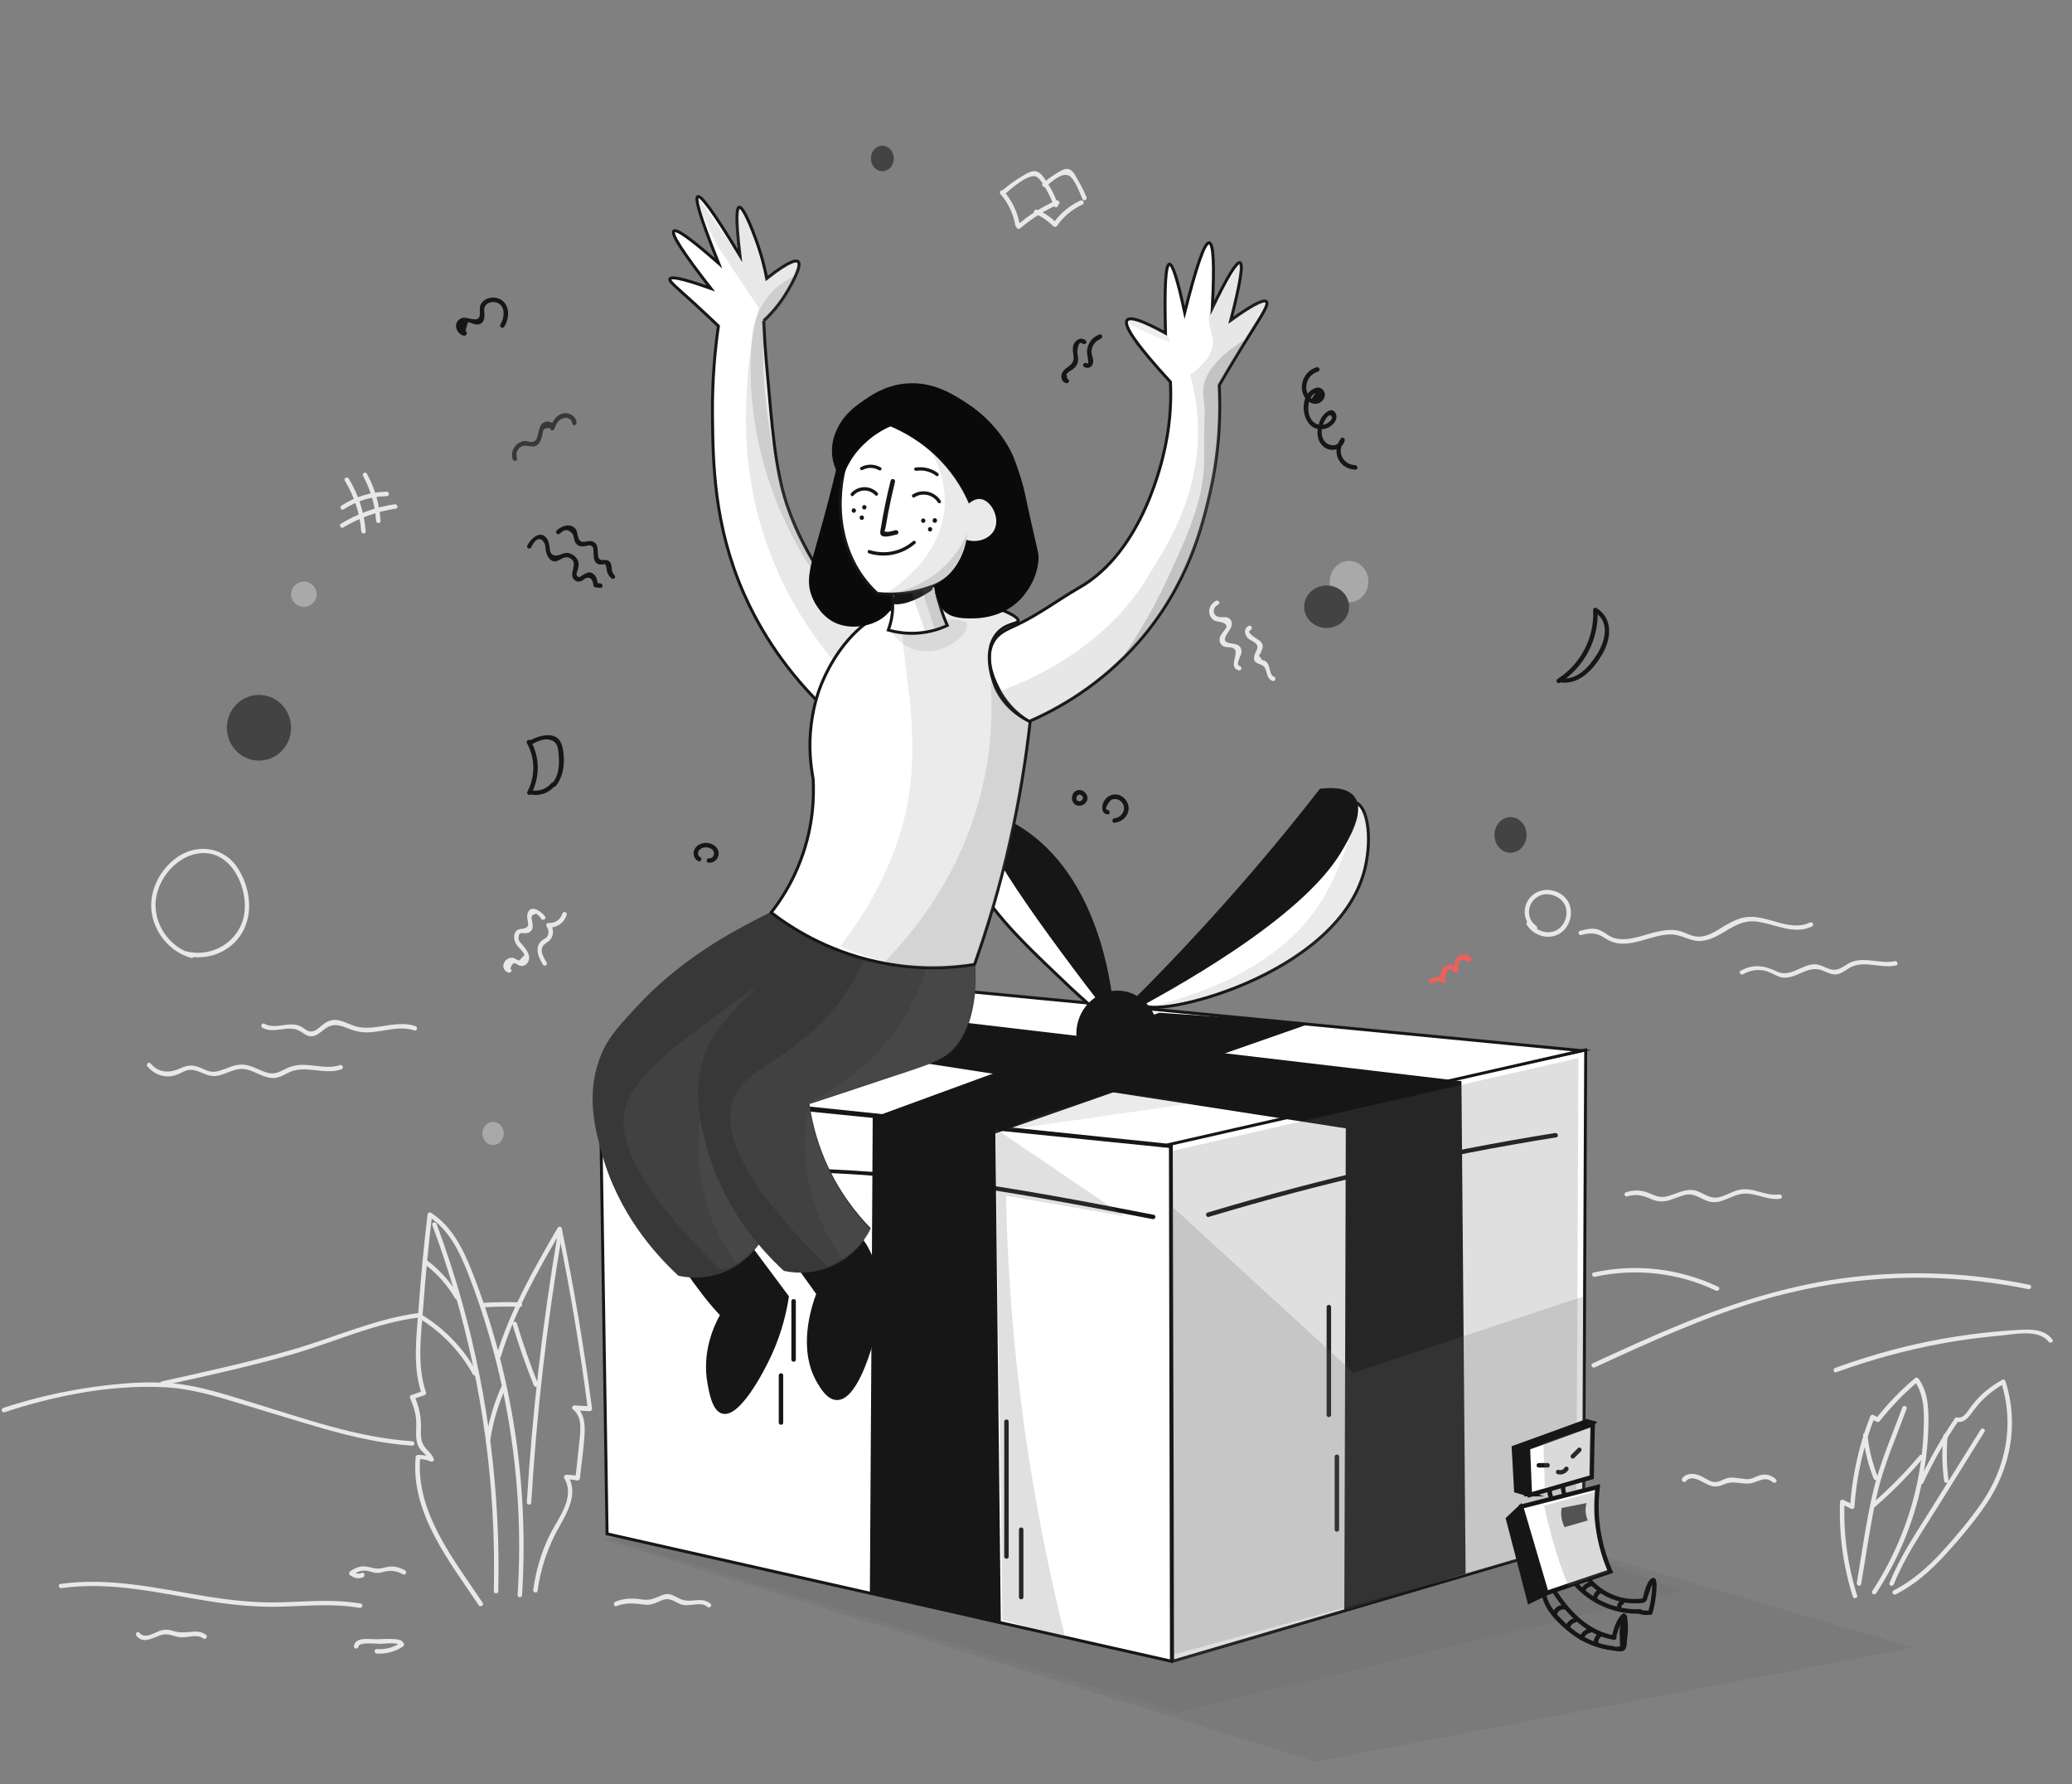 <svg width="1394" height="1200" xmlns="http://www.w3.org/2000/svg"><rect width="100%" height="100%" fill="#808080" stroke="none"/><path fill="#161616" d="M354.533 499.9c5.6 10.2 5.7 22.3.3 32.6-.9 1.7 1.7 3.2 2.6 1.5 5.9-11.3 5.8-24.5-.3-35.6-1-1.8-3.5-.2-2.6 1.5z"/><path fill="#161616" d="M358.233 500.4c3.4-1.7 7.4-3.8 11.3-2.9 5.8 1.2 6 5.9 6.4 10.7.4 6.4.1 13.2-4.1 18.4-1.2 1.5.9 3.6 2.1 2.1 5.8-7.1 6.5-18.2 4.3-26.9-2.8-10.5-14.2-7.6-21.4-4-1.8.8-.3 3.4 1.4 2.6z"/><path fill="#161616" d="M358.233 534.6c5.6.7 11.2-1.5 14.9-5.8 1.2-1.5-.9-3.6-2.1-2.1-3.2 3.8-7.8 5.6-12.8 5-1.9-.3-1.9 2.7 0 2.9zm-.9-166.4c1.3-2.5 4.9-9.3 8.9-3 .7 1 .7 3.8.9 4.8.4 2.1 1.1 4.3 2.6 5.9 5 5.2 8.5-3.3 13.7-.5 6.6 3.5-2 10.9 3.4 15 1.3 1 2.8 1 4.3.4 1-.4 1.8-1.3 2.8-1.8 3.7-1.6 5 1.7 5.3 4.6.1.9.6 1.4 1.5 1.5 1.1.1 2.1.2 3.2.3 1.9.2 1.9-2.8 0-3-1.1-.1-2.1-.2-3.2-.3l1.5 1.5c-.3-2.7-.8-6.2-3.3-7.8-2.7-1.8-4.5-.2-7 1-1.2.6-2.2 2.6-3.9.2-.6-.9.7-3.7.9-4.7.4-1.6.6-3 .1-4.6-.8-2.5-3-4.6-5.5-5.4-3.1-1.1-4.6.2-7.4 1-2.5.7-5 .5-5.9-2.2-.3-1-.4-2.2-.5-3.2-.3-1.6-.5-3.3-1.3-4.8-4.1-7.5-11.2-1.2-13.7 3.9-.9 1.4 1.7 2.9 2.6 1.2zm19.4-9.3c2.4-2.3 4.6-3.3 7.2-1.1 2.1 1.8 1.7 2.4 2.3 4.8.4 1.4.8 2.7 2 3.7 1.5 1.3 3.2 1.3 5.1 1.1 1.8-.2 3.9-1.4 5.4.5.7.9.6 2.9.6 4 .1 3 .1 6.6 3.5 7.7 1 .3 2.1-.2 3 .1 1.2-.5 1.7-.2 1.8 1.1.4.8.6 1.6.5 2.6.5 2.3 1.4 4 3.2 5.6 1.4 1.3 3.5-.8 2.1-2.1-3-2.8-.9-6.7-3.4-9.2-2.6-2.6-6.7 1.2-7.6-3.6-.7-3.7.7-8.7-4.2-10-3.5-.9-7.2 2.6-9.1-2.2-.8-2-.5-4.2-1.9-6.1-3.3-4.3-9.4-2.1-12.7 1-1.4 1.3.8 3.5 2.2 2.1zm368.4 185.9c-3-.3 1.5-6.2 2.4-6.7 2.4-1.3 5.2-.6 7 1.3 3.9 4.2.6 10.4-4.7 11-1.9.2-1.9 3.2 0 3 4.4-.5 8.3-3.4 9.3-7.8 1-4.3-1.6-8.9-5.6-10.6-3.9-1.6-8.2-.1-10.5 3.4-2 3-2.5 9 2.2 9.4 1.8.2 1.8-2.8-.1-3zm-20.2-6.1c-2.1-1.9.4-5.7 2.8-3.6 2.5 2.1-.9 5-3.2 3.3-1.5-1.2-3 1.4-1.5 2.6 2.1 1.6 5.3 1.1 7.2-.8 2.2-2.2 1.7-5.6-.6-7.5-2.3-1.9-5.6-1.8-7.4.7-1.6 2.2-1.4 5.4.6 7.3 1.4 1.4 3.6-.7 2.1-2zm346.9-128.5c1 18.6-8.3 36.5-24 46.5-1.6 1-.1 3.6 1.5 2.6 16.6-10.5 26.5-29.4 25.5-49.1-.1-1.9-3.1-1.9-3 0z"/><path fill="#161616" d="M1073.833 412.4c9.6 7 5.7 19.7.4 28-5 7.9-13.1 17.3-23.5 15.7-1.9-.3-2.7 2.6-.8 2.9 12.5 1.8 22-8.7 27.8-18.5 5.8-9.7 8-23.1-2.4-30.7-1.6-1.1-3.1 1.5-1.5 2.6z"/><path fill="#e8e8e8" d="M232.033 323.4c6.3 10.4 10.1 21.9 11 34 .2 1.9 3.2 1.9 3 0-1-12.7-4.8-24.6-11.4-35.5-1.1-1.7-3.7-.2-2.6 1.5zm12.2-3.3c5.2 9.4 8.1 19.6 8.8 30.3.1 1.9 3.1 1.9 3 0-.7-11.2-3.8-21.9-9.2-31.8-.9-1.7-3.5-.2-2.6 1.5z"/><path fill="#e8e8e8" d="M231.233 342.6c8.7-5.7 18.5-8.7 29-8.9 1.9 0 1.9-3 0-3-10.9.2-21.3 3.4-30.5 9.4-1.6 1-.1 3.6 1.5 2.5zm-.3 12.2c10.9-6.6 22.8-10.8 35.4-12.7 1.9-.3 1.1-3.2-.8-2.9-12.9 1.9-25 6.3-36.1 13-1.6 1-.1 3.6 1.5 2.6zm587.2 49.3c-4.6 2.3-6.4 8.3-2.5 12.2 2.1 2.1 3.9 1.5 6.4 2.3 1.6.5 3.4 1.5 3.1 3.1-.2 1.1-1.3 2-1.9 2.9-1 1.3-2.2 2.8-2.6 4.4-.4 1.9.1 3.8 1.6 5.1 2.2 1.9 5.1.7 7.5 1.9 5 2.4-4.1 12.9 3.6 14.9 1.9.5 2.7-2.4.8-2.9-3.2-.8.8-6.9 1.1-8.8.2-1.7-.1-3.4-1.4-4.6-3.4-3.3-13.4.2-8.3-8.2 1.6-2.6 4.5-5.8 2.6-9.2-.6-1.1-1.6-1.7-2.8-2-1.2-.2-3.1 0-4.3-.1-5.3-.3-5.9-6.2-1.4-8.5 1.7-.7.2-3.3-1.5-2.5zm22.2 16.8c-3.3 1.3-3.4 4.9-1.4 7.6 1.3 1.9 3.4 2.3 5.1 3.6 4.2 3.1.5 5.7-.2 9.3-1.2 6.2 5.4 4.1 7.3 8.1 1.6 3.3 1 7 5.1 8.5 1.8.7 2.6-2.2.8-2.9-2.9-1-2.5-6.5-4.1-8.7-.5-.8-1.2-1.3-1.9-1.9-.4-.3-1-.2-1.3-.4-.7-.1-1.2-.6-1.4-1.6-1.4-.9-1.6-1.8-.4-2.8.9-2.8 2.7-4.5.8-7.4-.7-1.1-2-1.9-3.1-2.6-.9-.6-7.4-4.6-4.4-5.8 1.7-.8.9-3.7-.9-3zm193.2 201.9c-7.3-5.2-6.1-16.1 1.8-20.1 6-3 14.2-.2 17.3 5.7 3.1 5.9.4 14.2-5.5 17.3-6.2 3.2-13.9.4-17.4-5.3-1-1.6-3.6-.1-2.6 1.5 4.5 7.5 14.9 10.8 22.6 5.8 7.3-4.8 9.6-15.9 4.2-22.9-5.3-6.8-15.9-8.4-22.6-2.9-7.8 6.3-7.2 17.8.8 23.6 1.5 1 3-1.6 1.4-2.7zm-690.2 28.8c1.1-3.6 2.7-4.6 4.6-2.9.5.2 1 .5 1.4.7.7.2 1.6.4 2.3.3 1.5-.2 2.7-1.1 3.4-2.3 2.5-4-.3-7.9-2.8-11-1.3-1.5-3.7-3.5-3.4-5.8.4-4.4 3-2.6 5.2-2.9 1.6-.2 3-.8 3.8-2.3.8-1.3.6-3 .4-4.4-.1-.8-.4-1.7-.4-2.5-.7-2.1.3-3.4 3-3.9 1.3.9 2.4 2 3.3 3.4 1.1 1.6 3.7.1 2.6-1.5-2.7-3.8-10.7-9-12-1.1-.6 4 3.1 8.2-2.8 9.2-2.9.5-4.9.5-5.8 3.9-.8 2.8.3 5.5 2 7.7.8 1 1.7 1.9 2.5 2.8 1 1 1.7 2.1 2.2 3.4-1.2 1.2-2.3 2.4-3.5 3.6-.9.2-3.2-1.7-4.5-1.8-5.8-.4-8.9 7.4-3.1 9.9 1.9.8 3.4-1.8 1.6-2.5zm24.4-4.3c-1.6-2.6-4.1-6.6-3-9.9.8-2.5 4.2-3.6 5.7-5.6 2.3-3.1 2-7.2-.1-10.3-.4.8-.9 1.5-1.3 2.3 5.7.4 10.5-3 12.2-8.5.6-1.9-2.3-2.6-2.9-.8-1.3 4.2-4.9 6.6-9.3 6.3-1.1-.1-1.9 1.3-1.3 2.3 1.3 1.9 1.8 4.6.5 6.7-1.2 1.8-2.8 1.9-4.1 3.2-1.2 1.2-2 2.4-2.3 4.2-.8 4.1 1.4 8.2 3.4 11.6.9 1.7 3.5.2 2.5-1.5zm305.4-516.7c5.3 6.1 8.6 13.2 10 21.1.3 1.9 3.2 1.1 2.9-.8-1.5-8.4-5.2-16-10.8-22.5-1.3-1.4-3.4.7-2.1 2.2z"/><path fill="#e8e8e8" d="M675.733 130.9c3.4-3.1 17-15.3 22-11.8 2.5 1.8 4.7 5.9 6.3 8.6 2 3.4 3.6 7 4.9 10.7.6 1.8 3.5 1 2.9-.8-1.7-4.7-3.8-9.3-6.5-13.5-1.7-2.7-4.3-7.3-7.4-8.6-3.5-1.5-7.8 1.6-10.7 3.3-4.9 2.8-9.4 6.2-13.6 10-1.4 1.3.7 3.4 2.1 2.1z"/><path fill="#e8e8e8" d="M686.333 153.6c7.8-6.6 16.3-12 25.7-16.1 1.8-.8.2-3.4-1.5-2.6-9.6 4.2-18.3 9.8-26.3 16.6-1.5 1.2.6 3.3 2.1 2.1zm17.4-28.2c3.8-3.2 12.3-11.3 17-6 3.4 3.8 5.6 10 7.6 14.6.8 1.8 3.4.2 2.6-1.5-1.9-4.3-3.9-8.4-6.3-12.4-1.2-2.1-2.7-5.3-5.2-6.2-2.9-1-6 1.1-8.3 2.5-3.4 2-6.5 4.3-9.5 6.8-1.5 1.4.7 3.5 2.1 2.2z"/><path fill="#e8e8e8" d="M696.333 143.7c4.7 2.1 8.7 4.9 12.4 8.5.7.7 1.8.5 2.4-.3 4.4-6.3 10.2-11.1 17.2-14.4 1.8-.8.2-3.4-1.5-2.6-7.5 3.5-13.6 8.7-18.3 15.4l2.4-.3c-3.8-3.8-8.1-6.7-13-8.9-1.9-.7-3.4 1.8-1.6 2.6z"/><path fill="#161616" d="M718.133 254.9c-.2-1.1-.5-2.2-.7-3.3.9-.9 1.8-1.7 2.9-2.3.6-.4 1.3-.8 1.9-1.3 1.2-1 2-2 2.6-3.4.7-1.8.5-3.5.3-5.4-.1-.6-.2-1.3-.3-1.9-.1-.7.3-8.8 3.5-6.2 1.5 1.2 3.6-.9 2.1-2.1-2.2-1.8-4.5-1.5-6.5.4-3.4 3.3-1.8 7.2-1.6 11.2.3 6-7.5 6.3-8.2 11.8-.3 2.5.7 4.8 3.3 5.3 1.8.4 2.6-2.5.7-2.8zm11-8.3c2.4 1.9 5.8.5 6.3-2.6.5-2.7-1.3-5.2-1.1-7.9.3-3.7 2.8-6.9 6.2-8.2 1.8-.7 1-3.6-.8-2.9-3.3 1.2-5.9 3.4-7.3 6.7-.7 1.5-1.1 3.2-1.1 4.9 0 .8.1 1.6.2 2.3 0 0 1.5 6.9-.2 5.5-1.6-1.1-3.7 1-2.2 2.2zm-258 330c-1.8-1-2-3.3-.7-4.8s3.7-2.1 5.6-1.8c1.6.3 3.4 1.1 4.1 2.7.8 1.8-.4 4.9-2.8 4.6-1.9-.3-2.7 2.6-.8 2.9 3.4.5 6.4-1.8 6.9-5.3.6-3.7-2.4-6.7-5.8-7.6-3.5-1-7.9.1-10 3.3-1.9 2.9-1.1 7 2.1 8.6 1.6.9 3.1-1.7 1.4-2.6zm-158-353.9c.6-2 1.2-4.1 1.7-6.1l1.8.6c.8.1 1.6.6 2.4.8 1.1.3 2.4.4 3.5.1 2.6-.9 3.4-3.4 3.4-5.9 0-2.5-.9-5.2 1.1-7.2 1.6-1.6 4.3-2.2 6.4-1.7 6.9 1.6 6.2 10.3 3.2 15-1 1.6 1.6 3.1 2.6 1.5 3.3-5.3 4.1-13.3-1.3-17.6-4-3.2-10.8-2.6-13.9 1.6-2.1 2.8-.7 5.3-1.3 8.5-1 5.3-8.5.4-11.9 1.6-6.4 2.3-4.5 10.4 1.2 11.9 2.1.3 2.9-2.6 1.1-3.1z"/><path fill="#ec615b" d="M963.533 661.3c2.1-1.6 4.4-1.7 6.9-.4 1.1.6 2.6-.4 2.2-1.7-.9-1.8-.7-3.4.8-4.8.7-3.1 2.3-3.3 4.7-.7.7 1.4 2.7.6 2.8-.8 0-1.3.1-2.7.3-4 .3-3.2 2.4-4 6.1-2.5.8 1.8 3.3.2 2.6-1.5-1.2-2.8-4.4-3.7-7.2-2.6-4.2 1.7-4.7 6.7-4.8 10.6.9-.3 1.9-.5 2.8-.8-1.4-3-5-4.1-8-2.6-3.8 2-4 6.7-3 10.4.7-.6 1.5-1.1 2.2-1.7-3.4-1.7-6.6-1.6-9.9.4-1.6 1.1-.1 3.7 1.5 2.7z"/><path fill="#161616" d="M885.833 247c-5.4 1.6-9.2 6.2-9.9 11.9-.7 5.4 2.5 12.1 8.5 12.7 4.4.4 8.8-4.6 6.1-8.7-2.9-4.5-8.5-1.2-10.8 2-6.5 9.3-.7 27.5 12.7 23.2 3.7-1.2 8.3-5.7 6.2-10-2.6-5.3-8.4.4-9.9 3.4-3.1 6.2-3.9 15.1 2.5 19.5 5 3.4 11.9 1.2 13.5-4.7.4-1.3-1.5-2.7-2.5-1.5-6.9 8.7-1.6 20.7 9.6 21.1 1.9.1 1.9-2.9 0-3-8.4-.3-12.8-9.3-7.5-15.9-.8-.5-1.7-1-2.5-1.5-1.5 5.7-8.5 4.8-11.2.6-2.4-3.9-1.6-9.2.6-13.1.5-1 3.2-5.7 4.8-2.7.8 1.6-2.2 3.9-3.2 4.5-3.1 1.7-7.2 1.2-9.6-1.4-2.5-2.6-3.3-6.6-3-10.1.2-1.9.6-4.1 1.5-5.7.4-.6.9-1.2 1.3-1.8 2.5-2.4 2.4-1.7-.4 2.2-2 .2-3.7-5.3-3.8-6.6-.1-1.3.1-2.6.4-3.8 1-3.7 3.7-6.5 7.4-7.6 1.9-.6 1.1-3.5-.8-3z"/><path fill="#383838" d="M347.833 308.1c-.8-2.4-.4-4.7 1.4-6.6 2-2.1 4.4-1.8 6.9-1.4 1.8.3 3.2.5 4.9-.5 1.3-.8 2.2-2.3 2.8-3.6.4-1 .7-2 .9-3 .1-.7.3-1.4.4-2 .2-2.4 1.9-3.4 5-3-.1 1.8 2.4 1.9 2.9.4.8-2.3 1.8-4.7 3.9-6.1 3.1-2.1 7.5-1.7 8.1 2.6.3 1.9 3.1 1.1 2.9-.8-.6-4.1-4.5-6.7-8.6-6.1-5 .7-7.7 5.4-9.1 9.7 1 .1 2 .3 2.9.4.2-3-2.6-4.9-5.5-4.5-4.7.6-4.9 5.9-5.9 9.4-.7 2.5-1.3 4.4-4.8 4.3-1 0-2.2-.7-3.3-.7-1.9 0-3.8.7-5.3 1.8-3.3 2.5-4.7 6.7-3.4 10.6.6 1.7 3.5 1 2.9-.9z"/><ellipse fill="#a9a9aa" ry="13.9" rx="13" cy="391.2" cx="907.633"/><ellipse fill="#a9a9aa" ry="8.5" rx="8.6" cy="399.7" cx="204.433"/><ellipse fill="#a9a9aa" ry="7.8" rx="7.2" cy="762.4" cx="331.733"/><ellipse fill="#444343" ry="14.3" rx="15.1" cy="408.1" cx="892.533"/><ellipse fill="#444343" ry="8.6" rx="7.7" cy="106.6" cx="593.633"/><ellipse fill="#444343" ry="12" rx="10.8" cy="561.6" cx="1016.233"/><ellipse fill="#444343" ry="22.1" rx="21.6" cy="489.5" cx="174.233"/><path fill="#e8e8e8" d="M324.733 1078.1c-19.4-29.2-45.4-61-42-98.2l-1.5 1.5c3-.1 5.6.4 8.4 1.6 1.1.5 2.7-.3 2.2-1.7-1-2.8-2.8-4.4-4.8-6.5-3.7-3.9-4-7.9-3.8-13 .3-8.1-1.1-15.5-4.5-22.9-.3.7-.6 1.5-.9 2.2l7.8-2.7c.7-.3 1.3-1 1-1.8-6.4-18.6-3.2-39.5-1.8-58.6 1.5-20.4 3.5-40.7 5.9-61-.8.4-1.5.9-2.3 1.3 13.4 8.6 20.6 23.3 26.2 37.6 6.4 16.3 11.9 32.9 16.5 49.8 9.6 34.8 15.4 70.7 17.4 106.8 1.1 20.1 1 40.3-.3 60.4-.1 1.9 2.9 1.9 3 0 4.7-74-6.6-149.5-34-218.5-5.9-14.9-13.5-29.8-27.3-38.7-1.1-.7-2.1.2-2.3 1.3-2.5 21-4.5 42-6 63-1.4 18.9-4.2 39.1 2 57.4.3-.6.7-1.2 1-1.8l-7.8 2.7c-1 .3-1.3 1.3-.9 2.2 2 4.4 3.5 9 4 13.9.4 4.1-.2 8.1.1 12.2.2 2.8.7 5.4 2.4 7.8 2 2.8 5.2 4.6 6.4 7.9.7-.6 1.5-1.1 2.2-1.7-3.2-1.4-6.4-2.1-9.9-2-.9 0-1.4.7-1.5 1.5-3.4 37.8 22.8 70.1 42.5 99.7 1.1 1.4 3.7-.1 2.6-1.7z"/><path fill="#e8e8e8" d="M290.833 824c22.8 61.2 36.5 125.7 40.4 190.9 1.1 18.4 1.4 36.9 1 55.4 0 1.9 3 1.9 3 0 1.5-65.2-6.6-130.6-24.1-193.5-5-18.1-10.9-36-17.4-53.6-.6-1.8-3.5-1-2.9.8z"/><path fill="#e8e8e8" d="M282.733 887.2c14.8 9.2 26.9 21.9 35.4 37.2.9 1.7 3.5.2 2.6-1.5-8.7-15.7-21.2-28.8-36.5-38.3-1.6-1-3.1 1.6-1.5 2.6zm3-36.9c8.4 6.3 15.2 14.1 20.5 23.1 1 1.7 3.6.2 2.6-1.5-5.6-9.5-12.8-17.6-21.6-24.2-1.5-1.1-3 1.5-1.5 2.6zm44 119.1c1.8-12.4 5.3-24.5 10.5-35.9.8-1.7-1.8-3.3-2.6-1.5-5.3 11.7-8.9 23.9-10.8 36.7-.3 1.8 2.6 2.6 2.9.7z"/><path fill="#e8e8e8" d="M336.933 912.6c9.2-30.5 25.1-58.1 41-85.5-.9-.1-1.8-.2-2.7-.4 8.2 40 15 80.2 20.2 120.7l1.5-1.5-10.5-.6c-1.2-.1-2.1 1.8-1.1 2.6 6 4.6 5.4 12.6 4.7 19.4-.9 9-1.9 17.9-2.9 26.9.6-.5 1.3-1 1.9-1.4-2.7-.6-5.3-.8-8.1-.8-1.1 0-1.9 1.3-1.3 2.3 7.7 13.2-4.3 27-9.9 38.4-5.6 11.5-9.2 23.9-11 36.6-.3 1.9 2.6 2.7 2.9.8 2.1-15.4 7.1-30 14.8-43.5 5.8-10.2 12.5-22.3 5.8-33.8-.4.8-.9 1.5-1.3 2.3 2.5-.1 4.9.1 7.3.7 1 .2 1.8-.4 1.9-1.4 1.1-10.3 2.7-20.6 3.2-30.9.3-6.4-.6-13.3-5.9-17.5-.4.9-.7 1.7-1.1 2.6l10.5.6c.7 0 1.6-.7 1.5-1.5-5.3-40.7-12.1-81.3-20.4-121.5-.3-1.3-2.1-1.4-2.7-.4-16 27.6-32 55.5-41.3 86.2-.4 1.6 2.5 2.4 3 .6z"/><path fill="#e8e8e8" d="M375.133 830.4c-10.1 59.6-17 119.8-20.7 180.2-.1 1.9 2.9 1.9 3 0 3.6-60.1 10.5-120 20.5-179.4.4-1.9-2.5-2.7-2.8-.8z"/><path fill="#e8e8e8" d="M344.833 890.9c4.1 13.9 8.9 27.5 14.3 40.9.7 1.8 3.6 1 2.9-.8-5.4-13.4-10.1-27.1-14.3-40.9-.6-1.9-3.5-1.1-2.9.8zm-341.8 59c34.3-11.3 71.9-18.7 108.1-16.8 18.8 1 36.7 6.8 54.5 12.2 17.3 5.2 34.6 10.6 52 15.6 19.6 5.6 39.4 10.1 59.7 11.5 1.9.1 1.9-2.9 0-3-37.4-2.4-73.5-15.6-109.1-26.4-16.9-5.1-33.7-10.8-51.4-12.5-18.2-1.7-36.7 0-54.7 2.5-20.4 2.9-40.5 7.6-60 14-1.7.6-.9 3.5.9 2.9z"/><path fill="#e8e8e8" d="M109.733 931.9c29.2-6.4 58.5-12.8 87.3-21.1 28.3-8.2 55.9-21.1 85.4-24.7 1.9-.2 1.9-3.2 0-3-29.1 3.6-56.3 16.1-84.3 24.3-29.3 8.6-59.2 15.1-89.1 21.7-2 .3-1.2 3.2.7 2.8zm216-52.6c8-.5 16.1-.6 24.1-.3 1.9.1 1.9-2.9 0-3-8.1-.3-16.1-.2-24.1.3-1.9.2-1.9 3.2 0 3zm-284.3 188.9c33.6-4.8 66.9 3.7 99.9 8.9 15.7 2.5 31.5 4 47.4 3.6 17.8-.5 35.6-2.3 53.2.8 1.9.3 2.7-2.6.8-2.9-17.3-3-34.6-1.5-52.1-.9-17.6.6-34.9-1.2-52.2-4-32.4-5.3-64.9-13-97.8-8.3-1.9.2-1.1 3.1.8 2.8zm199.8 39.2c.4-3.1 12.3-1.7 14.4-1.7 2.6 0 12.2-1.5 13.5 1.3.2-.7.4-1.4.5-2.1-4.9 3.3-10.3 4.7-16.2 4.3-1.9-.1-1.9 2.9 0 3 6.4.4 12.3-1.2 17.7-4.7.7-.5.9-1.3.5-2.1-.9-1.9-2.4-2.4-4.4-2.7-4.7-.7-9.9-.1-14.6-.1-4.5 0-13.8-1.7-14.5 4.7-.2 2 2.9 2 3.1.1zm2.2-49.5c-1.9 1-3.9.7-5.9-.9l-.3 2.4c2.5-1.9 5.4-3.1 8.6-3 2.6.1 4.9 1.5 7.5 1.6 2.4.1 4.6-.9 7-1.2 3.8-.6 7.3.2 10.7 2.1 1.7.9 3.2-1.6 1.5-2.6-2.5-1.4-5-2.4-7.9-2.6-4.1-.4-7.9 1.8-11.8 1.3-3.2-.4-5.8-1.7-9.2-1.4-3 .3-5.6 1.5-8 3.3-.7.5-1.1 1.7-.3 2.4 2.7 2.2 5.5 2.9 8.8 1.7 1.9-.8 1.1-3.7-.7-3.1zm-151.6 42.4c5.1 6.3 11.9.4 17.6-.8 4.7-1 8.4 1.8 13 1.8 4.9 0 10.2-2.3 14.5.8 1.6 1.1 3.1-1.5 1.5-2.6-2.6-1.9-5.4-2.2-8.6-2-4.8.4-8.6 1-13.4-.5-3.3-1.1-6.1-1.1-9.4.1-4 1.5-9.7 5.5-13.3 1.1-1-1.5-3.2.7-1.9 2.1zm323-20c6.6-2.6 11.9-1.8 18.8-1 4.3.5 7.3-1 11.1-2.7 4-1.8 6.7-.9 10.3 1.1 1.5.8 2.9 1.5 4.6 1.8 5.1 1 12-2.4 16.3 1.3 1.5 1.3 3.6-.9 2.1-2.1-3.8-3.2-7.9-2.5-12.6-2.1-3.9.3-6.9-.4-10.2-2.3-2-1.1-3.9-2.1-6.2-2.1-2.1 0-4 .9-5.9 1.7-4.5 2-7.2 2.6-12.2 1.8-5.9-.9-11.3-.6-16.9 1.6-1.8.8-1 3.7.8 3zm658.1-160.6c35.5-16.3 71.2-32.7 108.6-44.1 37.7-11.4 76.9-17 116.3-16.1 22.4.5 44.8 3.1 66.8 7.6 1.9.4 2.7-2.5.8-2.9-39.2-8.1-79.5-9.9-119.2-5.2-39.4 4.6-77.1 16.2-113.8 31.1-20.6 8.4-40.9 17.7-61.1 27-1.6.8-.1 3.4 1.6 2.6zm162.5 3.3c23.4-8.5 47.4-15.1 71.9-19.5 12.6-2.3 25.2-3.9 38-5.1 9.2-.8 26.3-4.7 32.9 4.1 1.1 1.5 3.8 0 2.6-1.5-5.7-7.6-15.6-6.9-24.2-6.4-13.6.8-27.3 2.3-40.8 4.4-27.7 4.3-54.9 11.5-81.2 21.1-1.8.7-1 3.6.8 2.9zm-162.4-64.2c27.4-6 56.1-2.8 81.4 9.3 1.7.8 3.3-1.8 1.5-2.6-26.1-12.4-55.5-15.8-83.7-9.6-1.9.4-1.1 3.3.8 2.9zm61.1 137.6c4.3-5.1 11.1.7 15.6 2.5 3.7 1.5 6.6 1.1 10.2-.5 5.8-2.6 10.5-.3 16.3-.5 6-.2 10.9-5.9 16.4-.9 1.4 1.3 3.6-.8 2.1-2.1-3.6-3.2-7.5-3.8-12-2.2-2.3.9-4 2-6.6 2.2-2 .1-4-.4-6-.6-2.4-.3-4.8-.7-7.1-.3-3.8.7-6.8 3.7-11 2.6-3-.8-5.5-2.9-8.4-4.1-4.1-1.6-8.8-1.9-11.8 1.7-1.1 1.6 1 3.7 2.3 2.2zm115.3 76.8c-6.4-20.4-9.3-41.6-8.5-63-.8.4-1.5.9-2.3 1.3 2.2 1.1 4.5 2.2 6.7 3.3 1.1.5 2.2-.1 2.3-1.3 1.4-20.6 6-40.7 13.5-60-.7.3-1.5.6-2.2.9 1.2.6 2.4 1.2 3.7 1.9.5.3 1.4.3 1.8-.2 7.8-9.8 16.4-18.8 26-26.9l-2.4-.3c7.1 9.9 6.6 22.9 6.1 34.5-.6 12.9-2.3 25.6-5.2 38.2-5.7 24.4-15.6 47.6-29.3 68.6-1.1 1.6 1.5 3.1 2.6 1.5 14.5-22.1 24.9-46.8 30.4-72.7 2.7-12.6 4.3-25.4 4.7-38.2.3-11.4.4-23.8-6.6-33.5-.6-.8-1.6-1-2.4-.3-9.6 8.1-18.2 17-26 26.9.6-.1 1.2-.2 1.8-.2-1.2-.6-2.4-1.2-3.7-1.9-.9-.5-1.8 0-2.2.9-7.6 19.5-12.1 39.9-13.6 60.8.8-.4 1.5-.9 2.3-1.3-2.2-1.1-4.5-2.2-6.7-3.3-1-.5-2.2.1-2.3 1.3-.8 21.6 2.1 43.1 8.6 63.7.6 1.9 3.5 1.1 2.9-.7z"/><path fill="#e8e8e8" d="M1293.933 997.4c6.8-14.6 14.8-28.6 23.8-41.9-.6.2-1.1.5-1.7.7 5.8 1.5 9-3.8 12-7.8 5.5-7.4 12.4-13.3 20.5-17.8-.7-.3-1.5-.6-2.2-.9 9.1 28.4 3.3 57.8-13.7 82-8 11.4-17.2 22.3-26.6 32.6-9.4 10.1-19.7 19.2-32.1 25.5-1.7.9-.2 3.5 1.5 2.6 12.6-6.4 23.2-15.7 32.7-26 10-10.9 19.8-22.4 28.1-34.6 16.7-24.5 22.1-54.4 13-82.8-.3-.9-1.3-1.4-2.2-.9-5.4 3-10.4 6.6-14.9 11-2 2-3.9 4.2-5.7 6.5-2.2 2.8-5.1 8.9-9.6 7.8-.7-.2-1.3.1-1.7.7-9 13.3-17 27.3-23.8 41.9-.8 1.6 1.8 3.2 2.6 1.4zm-14.1-50.7c-6.9 18.8-15.3 37.7-19.8 57.3-4.6 20-7.4 40.5-10.8 60.7-.3 1.9 2.6 2.7 2.9.8 3.5-20.2 6.2-40.8 10.8-60.7 4.5-19.6 12.9-38.4 19.8-57.3.7-1.8-2.2-2.6-2.9-.8z"/><path fill="#e8e8e8" d="M1332.533 961.6c-11.1 17.8-22.2 35.6-33.3 53.3-10.1 16.2-21 32.1-28 49.9-.7 1.8 2.2 2.6 2.9.8 7.2-18.1 18.5-34.4 28.8-50.9 10.7-17.2 21.5-34.4 32.2-51.7 1-1.6-1.6-3.1-2.6-1.4zm-79.1 3.7c1 10.1 3.4 19.8 7.1 29.2.7 1.8 3.6 1 2.9-.8-3.6-9.1-6-18.6-7-28.4-.2-1.9-3.2-2-3 0zm8.2 48.1c11.5-9.9 22.1-20.7 31.9-32.3 1.2-1.5-.9-3.6-2.1-2.1-9.8 11.6-20.4 22.4-31.9 32.3-1.5 1.3.7 3.4 2.1 2.1z"/><path fill="#e8e8e8" d="M1307.333 965.9c-.9 10.1-.7 20.1.6 30.1.2 1.9 3.2 1.9 3 0-1.3-10-1.5-20.1-.6-30.1.2-2-2.8-2-3 0zm-1177.9-324.4c-14.5-4-25-18.1-24.8-33.2.2-16.9 15.4-34.9 33.1-34.5 18.6.5 28.6 23.1 26.8 39.4-2.1 19.4-21.4 31.6-39.9 26.5-1.9-.5-2.7 2.4-.8 2.9 14.9 4.1 31-1.7 39-15.1 8-13.5 5.3-31.4-3.2-44.1-8.6-12.8-24.8-16-38.1-8.3-12.7 7.5-21.4 23-19.6 37.8 1.8 14.6 12.5 27.5 26.7 31.4 1.9.6 2.7-2.3.8-2.8zm-30.2 75.9c3.1 3.6 7.2 6 12 6.5 2.5.3 5 0 7.4-.9 3.8-1.3 6.9-4.1 11.3-3.3 5.5.9 9.6 4.7 15.4 4 6.3-.7 11.8-5.2 18.4-4.7 6 .5 11.1 4.6 17 5.8 5.2 1.1 8.5-.8 12.9-3.1 11.3-6 24.2 1.6 36-2.4 1.8-.6 1-3.5-.8-2.9-10.6 3.5-21.7-2.3-32.4.8-5.9 1.7-9.6 6.1-16.3 4.4-5.1-1.3-9.5-4.4-14.7-5.3-4.9-.9-9.2.8-13.7 2.5-2.6 1-5.4 2.1-8.3 2.1-3.6 0-6.6-2-9.8-3.2-4.6-1.7-8-1.1-12.4.9-7.2 3.3-14.5 3.2-19.9-3.3-1.2-1.5-3.4.6-2.1 2.1zm77.3-26.1c7.9 4.4 17-2.1 24.8 2 3.1 1.6 5.1 4.2 8.9 3.7 3.1-.4 5.5-2.8 7.9-4.6 5.4-4.2 9.8-3.2 15.7-.8 4.4 1.8 8.6 2.9 13.3 2.8 10.6-.2 21.1-4.8 31.6-1.3 1.8.6 2.6-2.3.8-2.9-9-3-18-.4-27.1.7-5.4.7-10.5.6-15.6-1.4-4.2-1.6-8.4-4-13.1-3.4-3.1.4-5.4 2.2-7.8 4.1-2 1.6-3.9 3.6-6.6 3.6-2.7.1-4.3-2-6.6-3.2-7.8-4.3-17.1 2.3-24.8-2-1.6-.9-3.1 1.7-1.4 2.7zm887.3-62.4c6-1.6 10.3-1.6 15.6 1.9 2.6 1.7 5.3 3 8.4 3.6 5.5 1 11.2-.3 16.5-1.7 6.5-1.8 13.1-4.2 19.9-4.2 7.2 0 13.1 5 20.4 4.4 13.6-1.2 22.1-14.7 36.7-13.1 12.7 1.4 25.3 9.4 37.8 3.3 1.7-.8.2-3.4-1.5-2.6-13 6.3-27.1-4.3-40.5-3.8-6.1.2-11.3 2.8-16.5 5.8-6.3 3.8-13.2 9-21.1 7.1-3.6-.8-6.7-2.8-10.3-3.6-2.8-.6-5.6-.6-8.4-.3-6.2.6-12.1 2.7-18 4.3-6.9 1.8-14.1 3.1-20.6-.8-2.7-1.7-5.1-3.7-8.3-4.3-3.7-.7-7.4.3-10.9 1.2-1.8.4-1.1 3.3.8 2.8zm108.9 26.4c5.7-3.3 12.3-3.9 18.3-1.1 3.6 1.6 6.4 3.7 10.5 3.4 9.3-.7 15.7-8.9 25.4-4.5 2.9 1.3 5.7 2.7 9 2.2 4.1-.7 7-4 10.7-5.4 9.1-3.5 19.4 1.6 28.9-.5 1.9-.4 1.1-3.3-.8-2.9-9.4 2-19.1-2.8-28.4.3-4.3 1.4-7.6 5.5-12.3 5.5-4.7 0-8.4-3.8-13.3-3.7-9 .2-16.2 9.2-25.4 4.8-8.2-4-16-5.2-24.3-.4-1.5.6 0 3.2 1.7 2.3zm-77.9 149.4c6.4-2 10.9-.4 16.7 2.1 3.2 1.3 6.2 1.6 9.6 1 4.2-.9 8-2.9 12.1-4 6.2-1.6 9.7 1.8 15.1 3.9 8 3.1 14.5-2.6 21.9-4.4 9.4-2.3 18 4.4 27.5 3 1.9-.3 1.1-3.2-.8-2.9-9.2 1.4-17.5-5.2-26.8-3.1-4.4 1-8.2 3.4-12.5 4.7-6.3 1.9-9.9-1.5-15.4-3.7-7.5-2.9-14.1 1.9-21.3 3.5-5.2 1.2-8.7-1.4-13.4-3-4.5-1.5-9.1-1.3-13.5.1-1.9.5-1.1 3.4.8 2.8z"/><path opacity=".22" fill="#666" d="M1286.933 1108.2c-133.9 25.6-267.9 51.1-401.8 76.7-160.3-50-320.5-100-480.8-150 213.7.8 427.4 1.5 641 2.3 80.6 23.7 161.1 47.4 241.6 71z"/><path opacity=".19" fill="#666" d="M1131.333 1070.4c-112.9 27.1-225.9 54.2-338.8 81.3-127.4-38.9-254.9-77.8-382.3-116.8 172.8-14.5 345.7-29 518.5-43.5 67.5 26.4 135 52.7 202.6 79z"/><path fill="#fff" stroke="#161616" stroke-width="2" stroke-miterlimit="10" d="M403.833 732.5c1.5 99.7 3.1 199.4 4.6 299.2 126.6 28.6 253.1 57.1 379.7 85.7-.2-115.4-.5-230.8-.7-346.2-127.9-13-255.8-25.9-383.6-38.7zm663-26.3-1.5 330c-92.1 27.1-184.3 54.1-276.4 81.2l-.9-350c92.9-20.3 185.9-40.7 278.8-61.2z"/><path fill="#fff" stroke="#161616" stroke-width="2" stroke-miterlimit="10" d="M784.833 770.2c-126.5-13.1-252.9-26.2-379.3-39.3l249.9-63.6c136.2 13.1 272.5 26.2 408.7 39.4-93.1 21.1-186.2 42.3-279.3 63.5z"/><path fill="#161616" stroke="#161616" stroke-width="2" stroke-miterlimit="10" d="M877.433 688.8c-32.5-2.2-64.9-4.4-97.4-6.6-64 23.4-128 46.8-191.9 70.2-.6 106.1-1.2 212.2-1.9 318.3 28.7 6.9 57.4 13.7 86.1 20.6-1.2-109.9-2.5-219.7-3.7-329.6 69.6-24.2 139.2-48.6 208.8-72.9z"/><path fill="#161616" stroke="#161616" stroke-width="2" stroke-miterlimit="10" d="M905.433 1082c26.5-8.1 53.1-16.2 79.6-24.3-.9-109.9-1.9-219.7-2.8-329.6-129.8-15.3-259.7-30.6-389.5-45.9-22.5 5.6-44.9 11.2-67.4 16.9 127 19.7 254 39.3 381.1 59-.3 108-.6 215.9-1 323.9z"/><path fill="#fff" stroke="#161616" stroke-width="2" stroke-miterlimit="10" d="M912.133 539.8c9.2 3.8 10.7 27.6 5.7 46.2-19.2 71.3-143.5 100.2-149.4 89.3-2.5-4.7 18.9-13.6 63.9-58.2 49.6-49.2 67.7-82.2 79.8-77.3zm-255.8 46.9c2.4 11.3 8.3 24.4 46.2 60.8 25.4 24.4 38.2 36.6 41.8 34.2 7.3-5-16.9-53.1-39.9-87.4-11.8-17.6-32.5-48.3-43-44.3-7.5 2.8-8.1 22.6-5.1 36.7z"/><ellipse fill="#161616" stroke="#161616" stroke-width="2" stroke-miterlimit="10" ry="28.1" rx="26.6" cy="695.4" cx="751.733"/><path fill="#161616" stroke="#161616" stroke-width="2" stroke-miterlimit="10" d="M752.233 684c15.1-14.7 30.4-30.3 45.7-46.6 33.8-36 63.9-71.5 90.6-105.9 5.8-.7 17.2-1.4 22 5.1 7 9.3-4.1 27.7-9.3 36.4-26.5 44.1-110.8 91-149 111zm-89.8-135.5c3.7-3.4 15.2 3.5 22 7.6 56.4 33.9 63.3 114.1 64.4 128.7-46-59.4-95.7-127.6-86.4-136.3z"/><path fill="#161616" d="M424.733 786.5c45.6.8 91.4.6 136.9 2.7 46 2.1 91.6 8.5 137 16.4 25.6 4.5 51.2 9.4 76.8 14.4 1.9.4 2.7-2.5.8-2.9-44.8-8.7-89.7-17.3-135-23.4-45.8-6.1-91.6-8.1-137.8-8.9-26.2-.4-52.5-.9-78.7-1.3-1.9 0-1.9 3 0 3zm388.5 32c76.6-23 154.7-40.9 233.8-53.5 1.9-.3 1.1-3.2-.8-2.9-79 12.6-157.1 30.5-233.8 53.5-1.8.5-1 3.4.8 2.9zm-137.6 137.7v90.8c0 1.9 3 1.9 3 0v-90.8c0-1.9-3-1.9-3 0zm9.9 72.7v45.4c0 1.9 3 1.9 3 0v-45.4c0-2-3-2-3 0zm207-149.8v72.6c0 1.9 3 1.9 3 0v-72.6c0-1.9-3-1.9-3 0zm5.4 100.7v49c0 1.9 3 1.9 3 0v-49c0-1.9-3-1.9-3 0zm-365.5-104.6v39.3c0 1.9 3 1.9 3 0v-39.3c0-1.9-3-1.9-3 0zm-8.5 49.9v31.8c0 1.9 3 1.9 3 0v-31.8c0-1.9-3-1.9-3 0z"/><path opacity=".21" fill="#666" d="M1060.433 1035.8c-90.4 27.5-180.8 55.1-271.2 82.6V774c90.9-20.8 181.8-41.6 272.7-62.3-.4 108-.9 216-1.5 324.1z"/><path opacity=".21" fill="#666" d="M1066.433 1037.1c-92.1 25.2-184.1 50.4-276.2 75.6-.6-100.5-1.2-200.9-1.9-301.4 40.7 37.3 81.5 74.6 122.2 112 51.6-17.1 103.3-34.2 154.9-51.3.4 55 .7 110.1 1 165.1z"/><path opacity=".14" fill="#666" d="M916.633 545c-4.9-1-10.1 32.7-27.2 60.4-15.5 25.1-46.4 54.5-114.5 71.5 8.8-.8 22.2-2.6 37.9-7.2 16.3-4.7 85.1-24.7 103.2-78.4 7.4-22.2 4.6-45.5.6-46.3z"/><path opacity=".2" fill="#666" d="M669.733 759.2c28.9 19.6 57.9 39.2 86.8 58.8-26.6-4.6-53.1-9.1-79.7-13.7 1.1 53.4 5.5 113.3 15.7 178.3 6.7 42.7 15 82.4 24.2 118.8-14.1-3.9-28.3-7.8-42.4-11.8-1.5-110.1-3-220.3-4.6-330.4z"/><path opacity=".13" fill="#666" d="M676.733 760.1c42.5-6.1 85.1-12.2 127.6-18.3-18.7-2.5-37.4-5-56.1-7.4-12.9 4.8-23.5 8.1-30.9 10.3-7.6 2.2-13.3 3.6-21.8 6.9-8.1 3.1-14.6 6.3-18.8 8.5z"/><g><path fill="#161616" stroke="#161616" stroke-width="3" stroke-miterlimit="10" d="M1022.933 1013.7c-2.8 2.6-5.5 5.3-8.3 7.9l14.4 55.5c3.8-1.9 7.7-3.7 11.5-5.6-5.8-19.3-11.7-38.6-17.6-57.8zm5.5-8.7c-2.8-.8-5.5-1.6-8.3-2.4-.5-9.6-1.1-19.2-1.6-28.8 16.3-5.9 32.7-11.8 49-17.8 1.4.4 2.9.8 4.3 1.2-14.4 15.9-28.9 31.9-43.4 47.8z"/><path fill="#fff" stroke="#161616" stroke-width="3" stroke-miterlimit="10" d="M1027.933 973.8c.4 10.6.9 21.1 1.3 31.7 13.9-4 27.7-7.9 41.6-11.9.2-11.9.4-23.7.7-35.6-14.6 5.3-29.1 10.5-43.6 15.8zm-4.6 39.6c17.2-4.4 34.3-8.8 51.5-13.2-.6 5.1-.9 10.9-.7 17.2.7 16.6 5.1 30.2 9.2 39.6-14.3 4.8-28.6 9.7-42.9 14.5-5.7-19.4-11.4-38.7-17.1-58.1z"/><path fill="#161616" d="M1041.033 1001.9c-.1 1.8.2 3.6.9 5.3.7 1.8 3.6 1 2.9-.8-.6-1.5-.8-3-.8-4.5.1-1.9-2.9-1.9-3 0zm9.2-1.6c-.2 1.6.1 3.2.7 4.6.3.7 1 1.3 1.8 1 .7-.2 1.4-1.1 1-1.8-.5-1.3-.7-2.5-.6-3.8.1-.8-.7-1.5-1.5-1.5s-1.4.7-1.4 1.5zm-12.7 73.6c2.1 9.8 11.5 18.7 19.2 24.7 8.5 6.6 18.5 10.5 29.1 11.7 1.9.2 1.9-2.8 0-3-10.3-1.2-20.2-5.2-28.3-11.9-6.8-5.6-15.2-13.6-17.1-22.3-.4-1.9-3.3-1.1-2.9.8z"/><path fill="#161616" d="M1044.533 1071.3c9.8 14.9 22.8 28.7 41.2 31.7 1.9.3 2.7-2.6.8-2.9-17.7-2.9-30-16-39.5-30.3-1-1.7-3.6-.2-2.5 1.5z"/><path fill="#161616" d="M1087.333 1101.2c.7-3.1 1.7-6.1 3.2-9 .6-1.1 1.5-2.2 1.9-3.3-.9-1.8-1.2-1.7-.7.2.2 1 .3 2 .4 3.1.2 2.8 0 5.5-.3 8.3-.1 1.2 0 5.3-.8 6.2-.8.9-2.6.8-3.6.9-1.9.1-1.9 3.1 0 3 2-.1 4.1.8 5.7-.9 1.6-1.8 1.3-5.3 1.6-7.5.5-3.8.7-7.7.3-11.6-.2-1.8-.1-4.3-1.8-5.2-.4-.2-1.1-.3-1.5 0-4.1 3.2-6.2 10.4-7.3 15.1-.5 1.8 2.4 2.6 2.9.7zm-19.7-37.9c9.3 11.3 23.7 16.7 38.1 14.8 1.9-.3 1.1-3.1-.8-2.9-13.4 1.8-26.7-3.6-35.2-14-1.2-1.5-3.3.6-2.1 2.1z"/><path fill="#161616" d="M1059.633 1067.1c11.2 12.1 27.1 18.8 43.6 18.3 1.9-.1 1.9-3.1 0-3-15.8.5-30.8-5.8-41.5-17.4-1.2-1.5-3.4.7-2.1 2.1zm48.3 9.1c.5-1.9 1.1-3.8 1.8-5.6.2-.6 2-6.3 2.7-6.3-.5-.4-1-.7-1.4-1.1 1 3 .3 7.2 0 10.2-.4 3.7-1.2 7.3-2.2 10.9-.5 1.9 2.4 2.7 2.9.8 1.1-3.8 1.9-7.7 2.3-11.7.3-3.3 1-7.8-.1-11-.2-.6-.8-1.1-1.4-1.1-4.5.3-6.5 10.7-7.4 14.1-.6 1.9 2.3 2.7 2.8.8z"/><path fill="#161616" d="M1102.133 1085.2c2.4 1 4.9 1.4 7.5.9 1.9-.3 1.1-3.2-.8-2.9-1.7.3-3.5.1-5.2-.6-1.7-.8-3.3 1.8-1.5 2.6zm-54.7 1c.4-2.4 2.5-3.9 4.9-3.6 1.9.2 1.9-2.8 0-3-3.6-.4-7.2 2.2-7.8 5.8-.4 1.9 2.5 2.7 2.9.8zm8.8 8.9c.4-2 1.9-3.4 3.8-3.8 1.9-.4 1.1-3.3-.8-2.9-2.9.6-5.3 2.9-5.9 5.8-.4 2 2.4 2.8 2.9.9zm9.3 7.1c.7-2.1 2.4-3.6 4.6-4 1.9-.4 1.1-3.3-.8-2.9-3.2.6-5.7 3-6.7 6.1-.6 1.8 2.3 2.6 2.9.8zm9.8-3.5c-2.3 1.6-3.4 4.2-2.9 7 .3 1.9 3.2 1.1 2.9-.8-.2-1.4.4-2.8 1.5-3.6 1.6-1.1.1-3.7-1.5-2.6zm15.5-8.6c-1.9 5.1-.9 11.7-.9 17.1 0 1.9 3 1.9 3 0 0-5.1-1-11.5.8-16.3.6-1.8-2.3-2.6-2.9-.8zm-16.1-15c0-1.6 1-3 2.6-3.4 1.9-.5 1.1-3.4-.8-2.9-2.8.7-4.8 3.4-4.8 6.3 0 1.9 3 1.9 3 0zm-8.1-5.3c.8-1.6 2.3-2.6 4.1-2.9.8-.1 1.2-1.1 1-1.8-.2-.9-1-1.2-1.8-1-2.5.4-4.7 2-5.9 4.3-.8 1.6 1.8 3.1 2.6 1.4zm24.2 11.2c0-.8.4-1.5 1.2-1.9 1.7-.9.2-3.5-1.5-2.6-1.7.9-2.7 2.7-2.6 4.5-.1 1.9 2.9 1.9 2.9 0zm-55.6-93.9h6c1.9 0 1.9-3 0-3h-6c-1.9 0-1.9 3 0 3zm23.9-6.4 4.5-4.5c1.4-1.4-.8-3.5-2.1-2.1l-4.5 4.5c-1.3 1.3.8 3.4 2.1 2.1zm-11.3 10.8c2.8.9 5.8-.4 7.3-2.8 1-1.7-1.6-3.2-2.6-1.5-.8 1.4-2.4 1.9-3.9 1.5-1.9-.6-2.6 2.3-.8 2.8z"/><path fill="#4f4d4d" d="m1068.233 1022.7-15.6 4.5c-.7-1.4-1.6-3.4-2-6-.5-2.9-.3-5.3 0-6.9l16.8-3.3c-.5 1.5-1 4.1-.5 7.2.3 1.9.8 3.4 1.3 4.5z"/><path opacity=".24" fill="#666" d="M1038.333 970.5c.3 10 .7 20.1 1 30.1 10.3-2.7 20.6-5.3 30.9-8 .1-11 .2-21.9.2-32.9-10.6 3.7-21.4 7.2-32.1 10.8zm.5 42.2c1.4 6.8 3.2 14 5.2 21.4 3.3 11.9 7.1 22.8 11 32.6 9-3.1 17.9-6.1 26.9-9.2-2.2-4.7-4.3-10.3-6-16.7-3.9-15.2-3.4-28.5-2.2-37.6-11.7 3.1-23.3 6.3-34.9 9.5z"/></g><g><path fill="#fff" stroke="#161616" stroke-width="2" stroke-miterlimit="10" d="M513.733 215.8c.4 8.1 1.1 19.9 2.4 34 3.2 35.1 5.1 65.4 13.2 89.4 6.1 18.1 20.5 52 56.5 86.1-2.1 6.9-5.5 15.6-11.2 25-7 11.5-15 19.7-21 25-29.6-28.9-45.1-57.7-53.3-76.3-20.1-45.8-20.6-87.5-21-118.4-.3-25.1 1.8-46.2 4-61.3-3.6-3.4-9.1-8.7-16-15-12.6-11.4-17.4-15.1-16.6-16.7.7-1.4 5.9-1.3 27.5 6.4-18.6-23.9-26.9-36.7-24.9-38.6 1.8-1.7 11.8 5.5 30.1 21.6-13.6-33.8-15.8-43.9-14-44.8 1.8-.9 8.8 7.2 28.4 39.7-3.1-26.2-2.1-32.1-.5-32.5 2.8-.6 9 15.7 10.8 20.6 4.2 11.2 6.5 20.8 7.7 27.3 16.9-13.3 20.3-12.1 21.1-11.3 2.9 2.6-4.8 15.8-6.7 19.1-5.5 9.6-11.8 16.4-16.5 20.7z"/><path opacity=".15" fill="#666" d="M470.333 133.8c-1.7.9 4.6 17.7 12.8 32 2.3 3.9 3.7 5.8 15.8 24 4.9 7.4 8.9 13.4 11.6 17.4-3.5 14.4-7.3 34.2-8.3 58-.7 16.6-1.8 49.5 9.8 88.9 12.6 42.8 34.5 73.7 50.5 92.4l23.1-20.7c-33.1-31.8-47.7-63.7-54.4-81.8-9.5-25.8-12.1-50.6-14.4-72.2-2.5-22.5-2.8-41.5-2.6-55.4 5.1-4 12.7-11 18.3-21.9 1.2-2.4 7.8-15.1 4.5-17.9-3.5-3-16.2 6.6-21.5 10.7-11.7-38.7-16.4-47.4-18.3-47-1.1.2-1.4 3.4-1.8 8.5-.8 10.4 1 18.9 2.7 24.2-.1.2-.1.2-27.8-39.2z"/><path opacity=".2" fill="#666" d="M534.333 185.7c-4.1 1.9-12.8 6.6-19.7 16.6-6.3 9.1-8 17.9-8.5 22.4-1.4 14-1.7 30 .1 47.3 6.3 61.6 35.2 106.8 53.9 130.9-12.9-21.3-29.5-54-39-96.7-8.2-36.6-8.5-68.4-7-91.3 3.9-4.1 8.3-9.3 12.5-15.7 3.2-4.8 5.7-9.4 7.7-13.5z"/></g><g><path fill="#fff" stroke="#161616" stroke-width="2" stroke-miterlimit="10" d="M684.233 420.2c-6.9 3.2-12.7 5.4-16.1 11.7-6.7 12.3 2.2 28.7 4.4 32.8 5.6 10.4 13.6 16.8 19.7 20.6 19.4-8.4 48.4-24.4 74.1-53.9 33.2-38.1 42.8-78.5 47.8-100.2 6.7-29.6 7-54.9 6.1-72.1 4.9-8.5 12-20.5 21.1-34.9 8-12.8 12.4-19.5 10.7-21.3-1.3-1.3-6.3-.2-24 12.5 6.4-24.9 8.5-37.8 6.2-38.7-2.2-.8-8.4 9.3-18.6 30.4 1.5-28.8.8-43.4-2.1-43.8-3-.5-8.5 15.2-16.5 46.9-4.7-21.9-8.1-32.7-10.3-32.5-2.6.3-3.4 15.8-2.6 46.4-15.1-8.3-23.7-11.3-25.8-8.8-2.9 3.5 6.8 17.3 29.1 41.6.5 9.4.4 24.4-3.2 42.1-1.8 8.9-14.6 71.5-58.2 96.3-14.1 8.1-27.2 18.1-41.8 24.9z"/><path opacity=".16" fill="#666" d="M834.233 176.5c-1.6-.5-4.3 8.7-15.3 24.5-2.6 3.8-3.8 5.2-4.8 8.2-2.7 8.7 2.1 14.2 1.9 21.5-.2 5.2-2.9 12.5-15.3 21.3 2.1 7.5 4.4 18.2 5.1 31.1 2.7 51.5-24.3 89.2-33.7 104.9-8.9 14.9-35.5 53.5-100.2 77.2.5 2.5 2.3 9.4 8.5 14.9 3.8 3.4 7.8 4.9 10.2 5.5 13.4-5.5 32-14.9 51.2-30.7 30.3-25 45-52.3 52-65.7 28.3-53.8 28.3-106.3 26.4-132.5 5.7-9 10.7-16.9 14.6-23.1 14-22.2 18.4-29.3 16.7-31-.9-.9-3.9-.5-13.6 6.1-3.3 2-6.6 4.1-9.9 6.1 7.1-29.9 7.6-37.9 6.2-38.3z"/><path opacity=".28" fill="#666" d="M838.333 227.9c-23 14.1-28.4 26.1-28.9 34.7-.2 3.4.4 4.3 1.1 12.4 0 0-.6 14.8-.4 33.3.3 26.4-10.6 50.3-23.9 79.3-7 15.2-17.4 35.2-32.8 57.1 11.1-11 23-25.1 33.7-42.6 34.2-56.5 34.2-114.1 32.2-141.8 6.3-10.9 12.6-21.7 19-32.4z"/><path opacity=".11" fill="#666" d="M758.033 217c22.3 11.4 28.6 13.3 29.3 12.3.6-1-3.1-4.9-6.5-7.1-1.4-.9-3.3-1.8-7.1-3.4-6.8-2.9-8.6-3.1-9.9-3.1-2.6-.1-4.6.7-5.8 1.3z"/></g><g><path fill="#161616" stroke="#161616" stroke-width="2" stroke-miterlimit="10" d="M460.633 847.4c-.8 5 3.8 10.9 12.8 22.8 4.8 6.3 9.2 11.1 12.1 14.2-4.5 8.1-12.4 25.5-8.5 46.3 1.2 6.7 3.3 17.8 9.3 19.2 10.4 2.5 25.9-25.8 32-39.2 6.9-15.1 9.9-28.8 11.4-38.5-10.4-14-20.9-28-31.3-42-20.7 1.8-36.5 8.4-37.8 17.2z"/><path fill="#383838" d="M583.033 633.7c6.6 49.7-3.6 69.3-15.1 77.7-10.4 7.6-20.7 5.1-45.3 12.2-21.5 6.3-38 15.3-48.9 22.3 1.4 10 4.3 22.8 10.1 36.7 9.2 22 22 37.5 31.1 46.8-1.8 3.8-9.3 18.4-26.8 25.8-14.2 6.1-27 3.9-31.7 2.9-16-14.8-40.6-42.3-51.7-82.8-4.5-16.5-10-37.8-1.9-61.6 5.1-14.9 13-23.3 28.9-40.1 5.2-5.5 27.9-29 68.1-50.4 23.5-12.5 35.4-18.8 49.5-15.9 17.9 3.9 29 18.9 33.7 26.4z"/><path opacity=".21" fill="#666" d="M559.633 630.7c-16.2 9.8-38.7 24.1-64.7 42.8-45 32.4-65.6 49.7-73 67.7-7.2 17.5-2.1 49.5 62.9 113 3.5-.7 9-2.4 14.5-6.2 8.9-6.1 13-14.3 14.5-18-7.3-7.5-16-18.1-23.8-32.1-11.1-20-15.5-38.7-17.4-51.4 20.4-14.3 38.3-20.2 51.3-22.9 19.4-4.1 35.1-2.5 47.1-14.9 6.1-6.3 8.5-13.5 10.7-20.1 6.2-18.5 3.9-34.9 2-43.4-8-4.7-16.1-9.6-24.1-14.5z"/><path opacity=".16" fill="#666" d="M553.633 644.8c-2.1 9.2-5.5 19.5-10.6 30.3-17.8 37.2-47.1 57.8-63.4 67.4 13.1-8.7 24.7-13.3 32.9-15.9 2.8-.9 5.7-1.7 36.4-9.7 14-3.7 18-4.7 22.2-8.7 2.5-2.4 6.6-7.3 9.8-25.1 1.6-9.1 3.2-22.4 2.1-38.9-9.9.2-19.7.4-29.4.6z"/><path opacity=".17" fill="#666" d="M472.733 743.7c-2.7 12.7-5.9 37.1 2.5 65.6 5.3 18 13.6 31.6 20 40.5 3-1.7 7.2-4.6 11.3-9.2 3.5-4 5.7-7.9 7.1-10.9-7.3-7.5-16.1-18.1-23.8-32.2-11.6-21.2-15.6-41-17.1-53.8z"/></g><g><path fill="#161616" stroke="#161616" stroke-width="2" stroke-miterlimit="10" d="M530.333 842.4c6.6 9.3 13.3 18.5 19.9 27.8-3.6 9.5-12.7 37.6.7 59.8 2.3 3.8 6.4 10.6 12.1 10.7 12.1.2 21-29.8 22.8-35.6 3-9.9 6.1-25.2 4.3-44.9-4.5-28.9-25.5-44.5-39.9-41.3-13.2 2.9-19.2 21.5-19.9 23.5z"/><path fill="#383838" d="M654.033 630.4c8.5 53.6-8.8 72.2-15.1 77.7-5.9 5.1-11.6 7.1-43.5 17.7-11.9 4-29.4 9.8-50.8 16.8 1.4 10 4.3 22.8 10.1 36.7 9.2 22 22 37.5 31.1 46.8-1.8 3.8-9.3 18.4-26.8 25.8-14.2 6.1-27 3.9-31.7 2.9-16-14.8-40.6-42.3-51.7-82.8-4.5-16.5-10-37.8-1.9-61.6 5.1-14.9 13-23.3 28.9-40.1 5.2-5.5 27.9-29 68.1-50.4 23.5-12.5 35.4-18.8 49.5-15.9 18.1 3.8 29.1 18.9 33.8 26.4z"/><path opacity=".21" fill="#666" d="M588.233 628.2c-3.2 9.9-9.5 25.9-21.5 42.8-29.8 41.8-63.4 44.3-73 67.7-7.2 17.5-2.1 49.5 62.9 113 3.9-1.6 8.9-4 14.1-7.9 7.5-5.6 12.2-11.9 15-16.3-7.4-7.7-16-18.3-23.8-32.1-11.5-20.5-16.3-39.6-18.5-52.8 22.7-7.7 41-13.4 53.2-17.2 24.4-7.4 36.9-10.6 46.6-22.9 6-7.7 8.5-15.8 10.1-21.1 5-16.3 3.6-30.5 2.2-38.7-22.4-4.7-44.8-9.6-67.3-14.5z"/><path opacity=".16" fill="#666" d="M625.433 642.2c-2.1 9.3-5.4 19.6-10.6 30.3-20.6 42.1-57.3 62.7-74.5 70.8 17.4-5.5 33.1-10.5 46.8-14.9 0 0 7.1-2.3 24.5-8.5 22.2-8 26-10 29.8-13.8 6.7-6.8 8.5-14.4 11.2-25.5 2-8.5 4.2-21.9 2.1-38.9-9.7.2-19.5.4-29.3.5z"/><path opacity=".17" fill="#666" d="M544.533 741.2c-2.7 12.7-5.9 37.1 2.5 65.6 5.3 18 13.6 31.6 20 40.5 3-1.7 7.2-4.6 11.3-9.2 3.5-4 5.7-7.9 7.1-10.9-7.3-7.5-16.1-18.1-23.8-32.2-11.6-21.2-15.6-41-17.1-53.8z"/></g><g><path fill="#fff" stroke="#161616" stroke-width="2" stroke-miterlimit="10" d="M583.233 418.7c-19.4 14.4-28.6 36.5-30.7 41.7-1.3 3.1-5 12.9-6.7 26.4-2 15.4-.4 28.3 1.2 36.8.7 11.9.3 31.6-8 54-5.9 16.1-13.9 28.1-20.2 36.2 12.8 9.8 36.9 25.7 71.2 33.1 27.5 6 50.9 4.2 65.6 1.8 8.6-24.3 17-52 23.9-82.8 6.5-29 10.8-56 13.5-80.4-4.3-2.1-16.9-8.7-23.3-23.3-.4-.9-9.6-22.6.6-35.6 6.1-7.7 14.7-6.8 14.7-9.2 0-6.4-61-28.9-101.8 1.3z"/><path opacity=".13" fill="#666" d="M609.933 408.2c-2 3.6-2.7 13.2-2.7 18.6 0 5.7.6 10.5 1.3 13.9 0 8.9 9.6 52.9 2.9 94.7-7.7 48-33.6 85-46.2 101.1 10.1 4.7 25.2 10.3 44.3 12.8 19 2.4 34.9.8 45.9-1.1 7.2-20.6 14-43.3 20-68 8.2-33.8 13.3-65.3 16.4-93.4-5.2-3.4-21.6-15-25.6-35.1-1.1-5.8-3.1-15.6 2.8-24.4 5.3-8 13.8-10.5 16.8-11.2-39-14.6-70.5-17.7-75.9-7.9z"/><path opacity=".17" fill="#666" d="M666.433 458.4c1.3 17.5 1 39.1-3.8 63.2-12.5 63.3-48.1 105.6-67.3 125.2 8 2.1 18.7 4.1 31.4 4.1 11.4.1 21.1-1.4 28.6-3.1 13.9-37 26.2-80.1 33.1-128.7 1.6-11.2 2.9-22.1 3.8-32.8-4.4-2.6-10.4-6.9-16.2-13.5-4.5-5.2-7.6-10.3-9.6-14.4z"/><path opacity=".14" fill="#666" d="M598.233 422.6c5 9.4 14.6 15.3 24.9 15.5 16.2.4 29.3-13.5 27.4-18.4-1.3-3.4-11.2-5.4-52.3 2.9z"/></g><g><path fill="#0a0a0a" d="M570.633 292.5c-3.2-.3-6.2 16.9-13.1 43.5-10.8 41.9-17.3 52.7-10.5 67.1 1.2 2.5 6 12.5 16.5 16.5 11 4.2 26.9 1.4 34.6-8 17.5-21.4-17.1-66-24.5-111.4-.4-2-1.2-7.5-3-7.7z"/><path fill="#fff" stroke="#161616" stroke-width="2" stroke-miterlimit="10" d="M599.233 397.1c.9 3.7 1.9 9.4 1 16.2-.5 4.2-1.6 7.7-2.6 10.5 4.3 1.2 10.9 2.5 18.8 2.1 9.3-.5 16.6-3.2 20.9-5.2-1.5-3.3-2.9-6.9-4.2-11-2.3-7.1-3.5-13.7-4.2-19.4-1.4 1.7-6.1 6.7-14.1 8.4-7.5 1.6-13.5-.7-15.6-1.6z"/><path fill="#fff" stroke="#161616" stroke-width="2" stroke-miterlimit="10" d="M571.533 304c-9.9 26-9.2 61.3 10.6 86.5 3.1 4 6.1 6.9 8.1 8.7 13.8 1.3 24.4-.9 30.8-2.8 4.5-1.3 9.1-2.7 14-6 10.9-7.3 15.4-18.3 17.1-23.7 3.2 2.6 5.7 3 7.4 2.9 9-.6 18.3-17.3 12.8-28.5-3-6.1-9.4-8.6-12-9.4-2-7.9-9.3-32.3-32.3-46-5.9-3.5-23.6-14-38.7-6.8-10 4.7-13.9 14.9-17.8 25.1z"/><path fill="#161616" d="M601.933 403.1c-.3.1-.7.2-1 .4-1.6.6-1.3 2.8.4 2.9 8.3.8 18.6-4.7 25.3-9.2 1.6-1.1.1-3.7-1.5-2.6-6.3 4.2-16 9.5-23.8 8.8.1 1 .3 2 .4 2.9.3-.1.7-.2 1-.4 1.8-.6 1-3.5-.8-2.8z"/><path fill="#161616" d="M602.233 404.5c6.4-.9 12.7-2.6 18.7-5 1.8-.7 1-3.6-.8-2.9-6.1 2.4-12.3 4.1-18.7 5-1.9.3-1.1 3.2.8 2.9z"/><path fill="#161616" d="M602.633 402.9c2.2.2 4.5.1 6.7-.5 1.9-.5 1.1-3.4-.8-2.9-1.9.5-3.9.6-5.9.4-1.9-.2-1.9 2.8 0 3zm18.5-51.2c1.9 0 1.9-3 0-3s-1.9 3 0 3zm9.3-1.5v-.2c0-.8-.7-1.5-1.5-1.5s-1.5.7-1.5 1.5v.2c0 .8.7 1.5 1.5 1.5.8-.1 1.5-.7 1.5-1.5zm-4.7 7.3c1.9 0 1.9-3 0-3s-1.9 3 0 3zm-51.3-12.6c1.9 0 1.9-3 0-3s-1.9 3 0 3zm7.1-2.2c1.9 0 1.9-3 0-3s-2 3 0 3zm-1.7 7c1.9 0 1.9-3 0-3-2 0-2 3 0 3z"/><path fill="#0a0a0a" d="M566.433 322.9c-2-2.7-6.9-10.1-6.7-20.2.1-7 2.5-12.1 3.8-14.8 4.5-9.2 11.3-14.2 16.9-18.1 5.2-3.7 14.9-10.5 28.7-11.8 18.3-1.8 32.2 7.2 41.8 13.5 18.5 12.1 26.9 27.8 28.7 31.2 3.1 6 4.7 11.2 7.2 19 2.7 8.6 2.7 11 7.2 30.8 4.4 19.5 5 20.2 4.6 24.5-1.2 14.7-10.7 24.6-12.2 26.2-13.4 13.6-30.8 12.9-36.7 12.7-8-.3-11.4-2.5-12.7-3.4-7.9-5.7-8.4-16.4-8.4-18.6 3.1-1.8 7.2-4.6 11-8.9 7.4-8.3 9.7-17.4 10.5-21.9 7.7 2.3 15.4-.7 18.6-6.3 4.5-8.2-1.8-20.1-8.9-21.1-1.1-.2-4.1-.3-8 3-3.2-7.4-8.9-18.1-19-28.7-12.4-13.1-25.7-19.8-33.7-23.2-4.5 1.9-11.2 5.5-17.7 11.8-9.6 9-13.4 19.1-15 24.3z"/><path opacity=".14" fill="#666" d="M625.433 302.2c4.1 6.6 10.5 19.2 10.2 35.6-.6 38.6-37.7 60.2-40 61.4 2.4.4 25.8 4.1 42.1-12.5 8.6-8.8 11.2-19 12-23.7 1.7.6 5.5 1.5 9.9.2 1.1-.3 7.5-2.2 9.6-8.2 1-2.7.7-5.2.5-6.6-.1-1.7-.5-5.7-3.5-9.2-1.1-1.2-2.8-3.2-5.6-3.8-4.5-.9-8 2.4-8.5 2.8-2.3-5.5-5.8-12.3-11-19.5-5.6-7.1-11.1-12.6-15.7-16.5z"/><path opacity=".18" fill="#666" d="M622.333 424.6c-3-8.5-6-17.1-8.9-25.6 4.9-1.6 9.9-3.3 14.8-4.9 2.7 8.8 5.3 17.7 8 26.5-4.6 1.4-9.2 2.7-13.9 4z"/><path opacity=".21" fill="#666" d="M650.833 358.6c-2.5 5.6-6.9 13.8-14.8 21.6-13 12.9-27.8 17.1-34.5 18.6 2.9.2 20.4 1.4 33.4-9.4 7.1-5.9 10.8-13.4 10.8-13.4 1.9-3.9 3-7.9 3.5-9.6.8-3.1 1.3-5.8 1.6-7.8z"/><path opacity=".18" fill="#666" d="M628.933 423.4c-2.9-8.8-5.7-17.7-8.6-26.5 2.5-.8 5-1.7 7.5-2.5 2.7 8.8 5.5 17.6 8.2 26.4-2.3.8-4.7 1.7-7.1 2.6z"/><path fill="#161616" d="M599.233 323.2c-2.7 10.7-4.9 21.5-6.7 32.4-.3 1.8-.9 3.9 1 4.9 2.2 1.2 7.5-.5 9.8-1 1.9-.4 1.1-3.3-.8-2.9-1.6.4-4.5 1.3-6 1.1-2-.3-1.5.1-.9-2.2.8-3.4 1.2-7.1 1.9-10.5 1.4-7 2.9-14 4.6-20.9.5-1.9-2.4-2.7-2.9-.9zm-25.1 10.2c3.9-4.5 10.7-4.6 14.7-.3 1 1.1 2.6-.5 1.6-1.6-4.8-5.2-13.2-5.1-17.9.3-.9 1.1.7 2.7 1.6 1.6zm41.1 1.1c5.3-3.4 12.4-1.9 15.8 3.5.8 1.2 2.7.1 1.9-1.1-4-6.4-12.5-8.4-18.9-4.3-1.2.7 0 2.7 1.2 1.9zm-34.9-18.4c3.6-1.9 7.6-1.8 11.1.2 1.3.7 2.4-1.2 1.1-1.9-4.2-2.4-9.1-2.5-13.4-.2-1.2.6-.1 2.6 1.2 1.9zm36.1.6c4.9-.8 9.6.5 13.5 3.4 1.2.9 2.3-1.1 1.1-1.9-4.5-3.3-9.8-4.5-15.2-3.7-1.4.3-.8 2.4.6 2.2zm-31.9 55.5c11 3.4 22.6.9 31.3-6.6 1.1-.9-.5-2.5-1.6-1.6-8.1 7-18.9 9.2-29.1 6-1.4-.5-2 1.7-.6 2.2z"/></g></svg>